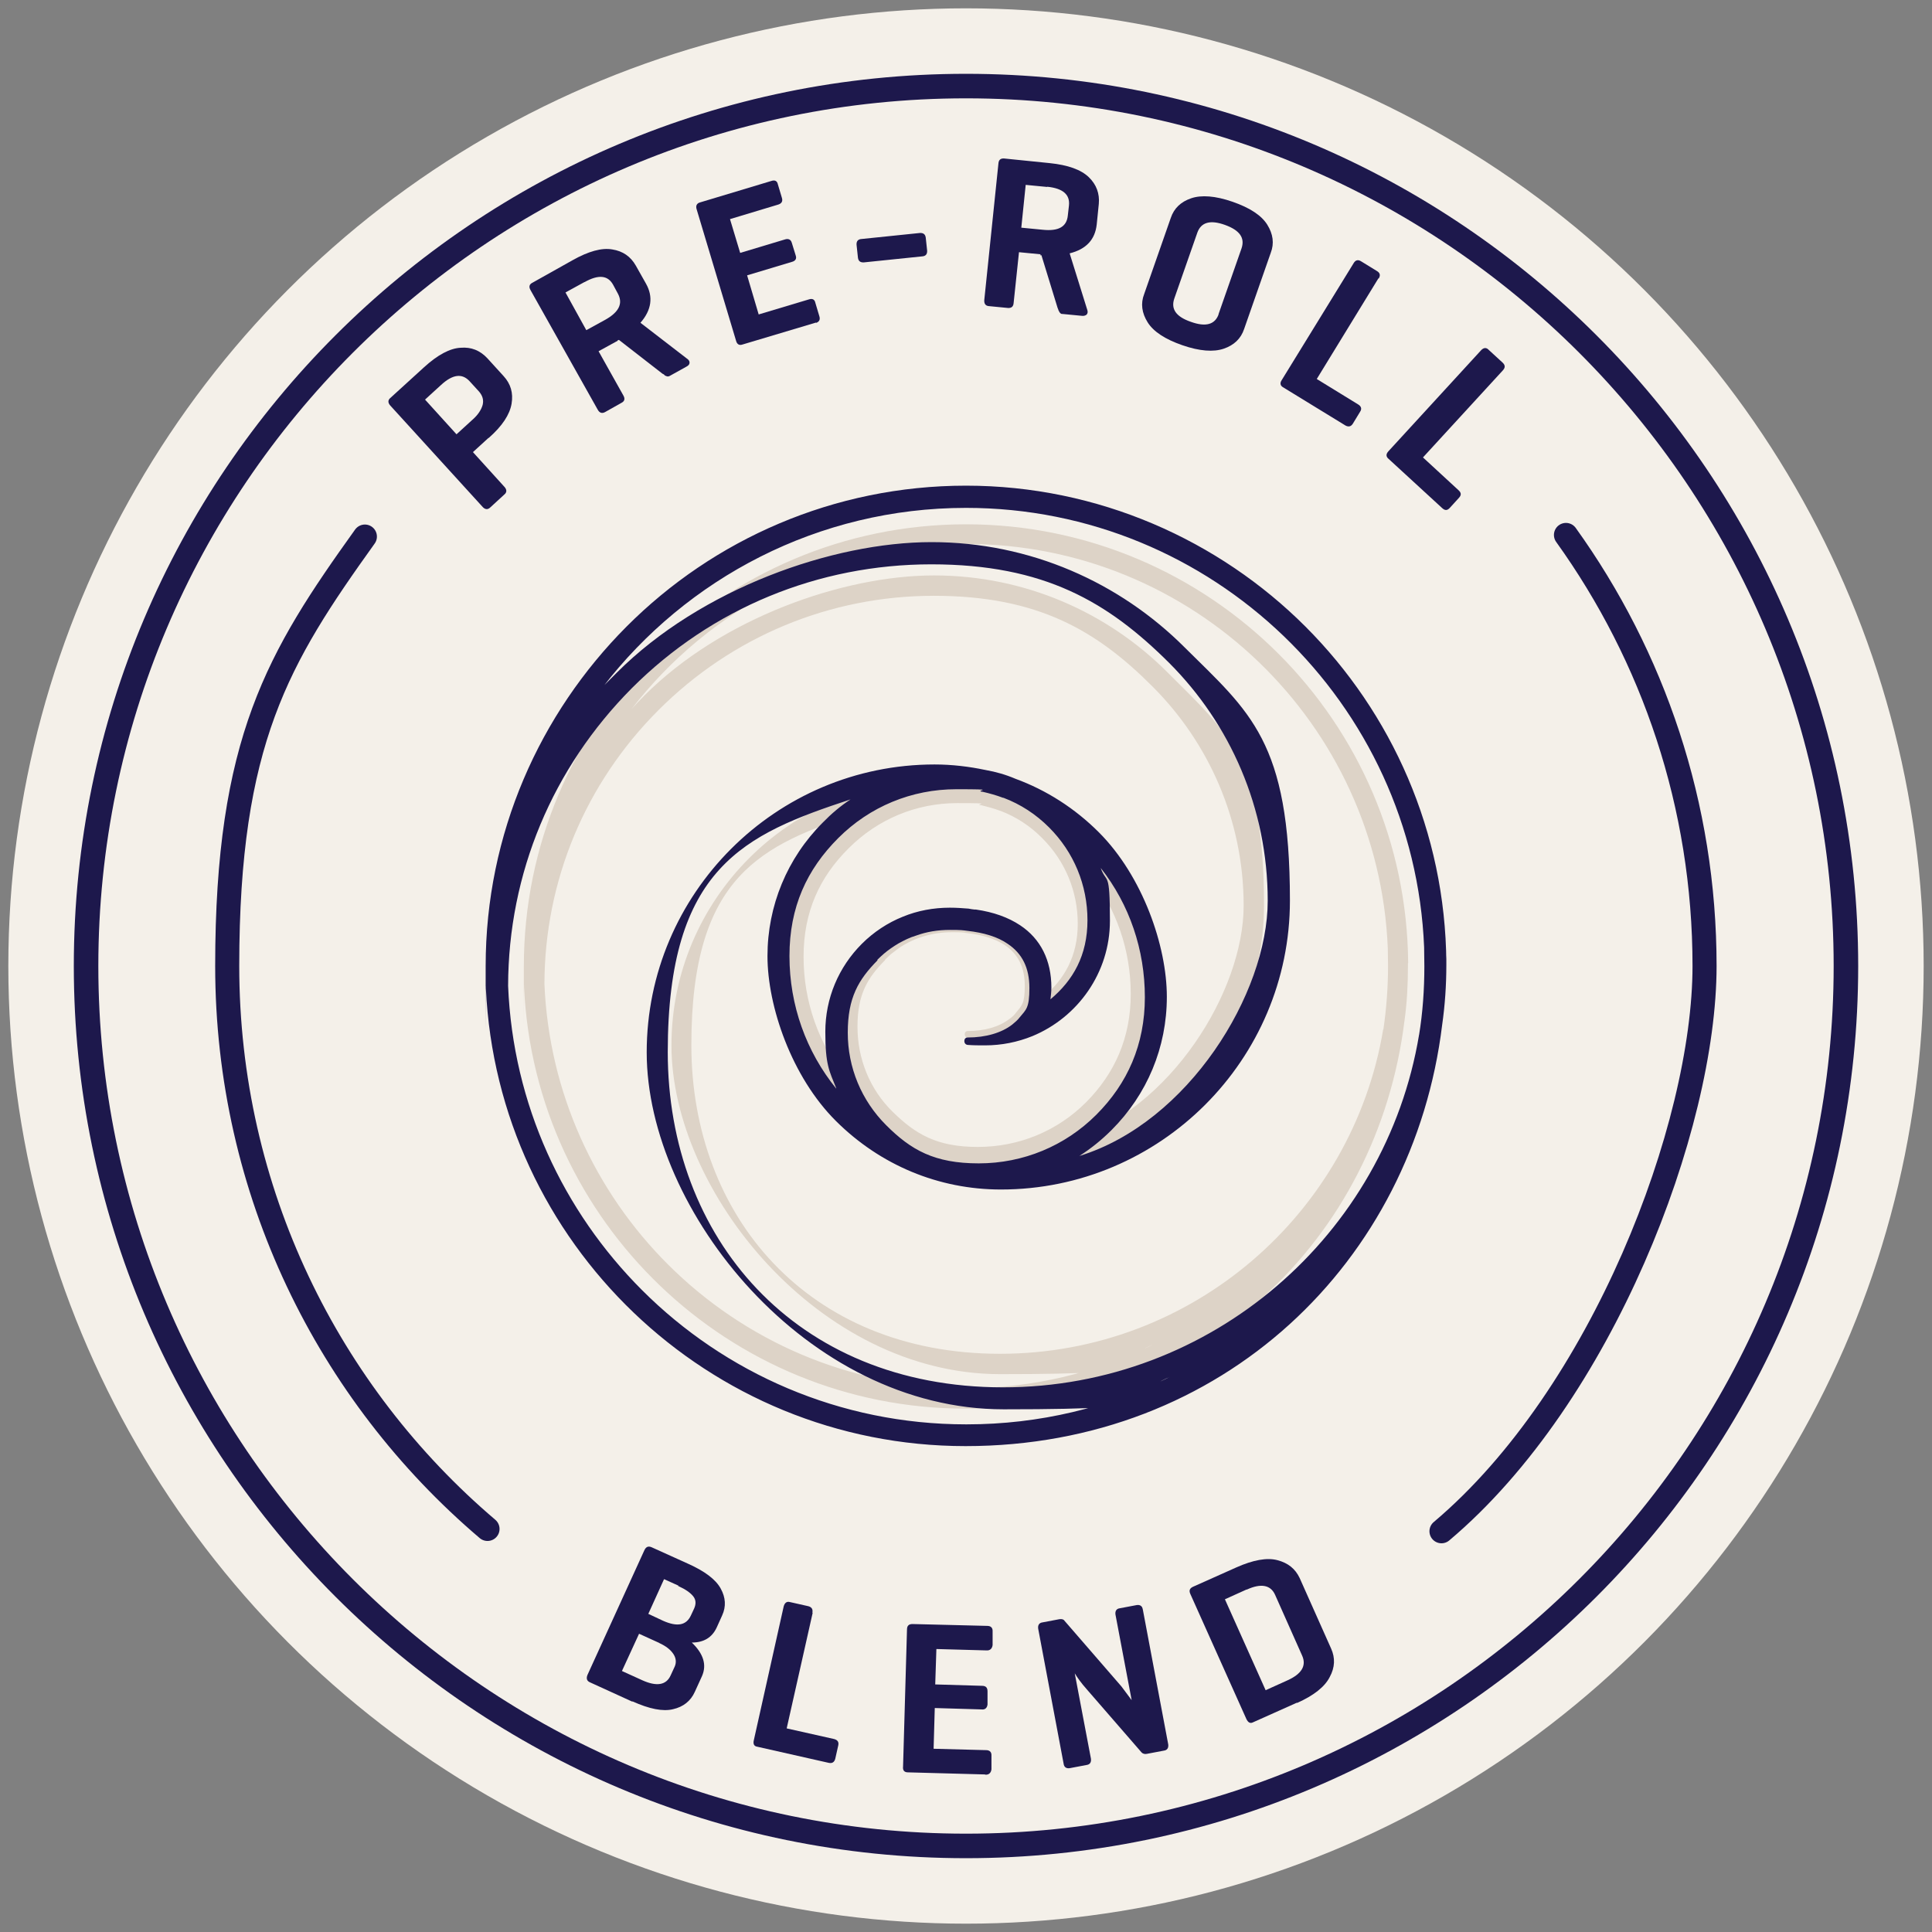 <?xml version="1.0" encoding="UTF-8"?>
<svg id="Layer_1" data-name="Layer 1" xmlns="http://www.w3.org/2000/svg" version="1.1" viewBox="0 0 835 835">
  <rect x="0" y="0" width="835" height="835" fill="#808080" stroke="none"/>
  <defs>
    <style>
      .cls-1 {
        fill: #f4f0e9;
      }

      .cls-1, .cls-2, .cls-3 {
        stroke-width: 0px;
      }

      .cls-2 {
        fill: #ddd3c7;
      }

      .cls-4 {
        fill: none;
        stroke: #1d184c;
        stroke-linecap: round;
        stroke-linejoin: round;
        stroke-width: 10.4px;
      }

      .cls-3 {
        fill: #1d184c;
      }
    </style>
  </defs>
  <circle class="cls-1" cx="417.5" cy="417.5" r="413.9"/>
  <path class="cls-4" d="M210.7,660.8c-68.8-58.5-112.5-145.9-112.5-243.3s22.1-133.4,59.5-185.6"/>
  <path class="cls-4" d="M676.8,231.2c37.7,52.5,59.9,116.8,59.9,186.3s-44.2,185.7-113.7,244.3"/>
  <g>
    <path class="cls-3" d="M211.3,189.1l-6.9,6.3,13.6,15c1.1,1.2,1.1,2.4,0,3.3l-6.1,5.6c-1.1,1.1-2.3.9-3.3-.2l-39.9-43.8c-1.1-1.2-1.1-2.4,0-3.3l14.6-13.3c5.8-5.3,11.2-8.2,15.8-8.4,4.6-.4,8.4,1.2,11.5,4.5l7.1,7.8c3,3.3,4.2,7.2,3.4,11.9s-4,9.6-9.9,14.8h-.1ZM190.6,166.4l-6.9,6.3,13.6,15,6.9-6.3c2.4-2.1,3.8-4.3,4.4-6.4.5-2.1,0-3.9-1.5-5.7l-4.2-4.6c-3.2-3.4-7.2-3-12.3,1.7h0Z"/>
    <path class="cls-3" d="M266.9,147.3l-8.2,4.5,10.7,19.1c.8,1.4.6,2.5-.8,3.2l-7.1,4c-1.3.7-2.4.4-3.2-1.1l-29-51.6c-.8-1.4-.6-2.5.8-3.2l17.3-9.7c6.9-3.9,12.7-5.5,17.2-4.7,4.6.7,8,3.1,10.2,7l4.4,7.8c3.2,5.7,2.4,11.4-2.4,16.9l20.5,15.8c.6.5.8,1.1.7,1.7s-.6,1.1-1.4,1.5l-7.2,4c-.2.1-.5.2-.7.2s-.5,0-.8-.2c-.4-.1-.6-.2-.7-.4s-.5-.4-.9-.6l-18.8-14.6-.5.2h-.1ZM252.6,121.9l-8.2,4.5,9,16.3,8.2-4.5c5.9-3.3,7.7-7,5.5-11.2l-2.1-3.9c-2.3-4.2-6.4-4.5-12.3-1.2h0Z"/>
    <path class="cls-3" d="M352.7,139.4l-31.8,9.5c-1.4.5-2.4-.1-2.8-1.7l-17-56.7c-.5-1.5,0-2.6,1.4-3l30.9-9.3c1.5-.5,2.5,0,2.8,1.5l1.7,5.7c.5,1.5,0,2.5-1.5,3l-20.9,6.3,4.4,14.6,19.3-5.8c1.5-.5,2.6,0,3,1.4l1.7,5.5c.5,1.4-.1,2.4-1.7,2.8l-19.3,5.8,5,16.9,21.7-6.5c1.5-.5,2.5,0,2.8,1.5l1.7,5.7c.5,1.5,0,2.5-1.5,3l.2-.2Z"/>
    <path class="cls-3" d="M372.3,103.3l25.2-2.6c1.5-.1,2.4.5,2.6,2l.6,5.6c.1,1.5-.6,2.4-2.1,2.5l-25.2,2.6c-1.5.1-2.4-.5-2.6-2l-.6-5.6c-.1-1.5.6-2.4,2.1-2.5Z"/>
    <path class="cls-3" d="M449.7,109.9l-9.3-.9-2.3,21.8c-.1,1.7-.9,2.4-2.5,2.3l-8.2-.8c-1.5-.1-2.1-1.1-2-2.6l6.1-58.9c.1-1.7.9-2.4,2.5-2.3l19.7,2c7.8.8,13.5,2.8,16.9,6.1,3.3,3.2,4.7,7.1,4.3,11.5l-.9,8.9c-.7,6.5-4.5,10.7-11.7,12.5l7.7,24.7c.2.8,0,1.4-.4,1.8-.5.4-1.2.6-2,.5l-8.3-.8c-.4,0-.6,0-.8-.2-.2,0-.4-.4-.6-.6s-.2-.6-.4-.7c0-.2-.2-.6-.4-1.1l-7-22.8h-.6l.2-.2ZM452.6,80.8l-9.3-.9-1.9,18.5,9.3.9c6.8.7,10.3-1.3,10.8-6.1l.5-4.4c.5-4.7-2.6-7.4-9.4-8.1Z"/>
    <path class="cls-3" d="M494.5,127.1l11.5-32.9c1.4-4.2,4.4-7,8.8-8.5s10.4-1.1,17.9,1.5,12.5,5.9,15,9.9,3.1,8.1,1.5,12.2l-11.5,32.9c-1.4,4.2-4.4,7-8.8,8.5-4.4,1.5-10.4,1.1-17.9-1.5-7.5-2.6-12.5-5.9-15-9.9s-3.1-8.1-1.5-12.2h0ZM526.6,135.9l10-28.6c1.5-4.5-.8-7.8-7.2-10.1s-10.3-1.1-11.9,3.3l-10,28.6c-1.5,4.5.8,7.8,7.2,10,6.4,2.3,10.4,1.2,12-3.3h-.1Z"/>
    <path class="cls-3" d="M595.8,120.2l-26.7,43.6,17.9,11c1.3.8,1.7,1.9.8,3.2l-3.1,5.1c-.8,1.3-1.9,1.5-3.2.8l-27.1-16.6c-1.1-.7-1.3-1.8-.4-3.1l31-50.4c.8-1.4,1.9-1.7,3.2-.9l7,4.3c1.3.8,1.5,1.9.6,3.3v-.2Z"/>
    <path class="cls-3" d="M649.5,160.1l-34.5,37.6,15.4,14.2c1.2,1.1,1.2,2.1.2,3.2l-4,4.4c-1.1,1.2-2.1,1.2-3.3.1l-23.4-21.5c-.9-.9-.9-1.9.2-3.1l40-43.6c1.1-1.2,2.3-1.3,3.3-.2l6.1,5.6c1.1,1.1,1.1,2.1,0,3.3h0Z"/>
  </g>
  <g>
    <path class="cls-3" d="M273.4,735.5l-18.4-8.4c-1.4-.6-1.7-1.7-1.1-3.2l24.6-53.9c.7-1.5,1.7-1.9,3.1-1.3l15.7,7.1c7.4,3.3,12.1,6.9,14.2,10.8,2.1,3.8,2.4,7.7.6,11.6l-2.3,5.1c-2,4.4-5.6,6.6-10.8,6.6,5.1,4.9,6.5,9.7,4.4,14.5l-3.1,6.8c-1.8,4-5,6.5-9.4,7.5-4.4,1.1-10.3-.1-17.6-3.4v.2ZM285,710.1l-8.8-4-7.4,16.1,8.8,4c6.2,2.8,10.3,2.1,12.2-2l1.8-3.9c.8-1.8.6-3.7-.6-5.5s-3.2-3.4-6.1-4.7h0ZM293.2,685.3l-6.2-2.8-6.8,15,6.4,3c6.1,2.7,10,2,12-2.3l1.4-3c.9-2,.8-3.8-.4-5.3s-3.3-3-6.4-4.4h-.1Z"/>
    <path class="cls-3" d="M351.2,697.2l-11.2,49.8,20.5,4.6c1.5.4,2.1,1.3,1.8,2.7l-1.3,5.8c-.4,1.5-1.3,2.1-2.8,1.8l-31-7c-1.3-.2-1.8-1.2-1.4-2.8l12.9-57.8c.4-1.5,1.3-2.3,2.7-1.9l8,1.8c1.4.4,2,1.3,1.7,2.8h.1Z"/>
    <path class="cls-3" d="M425.6,766.9l-33.2-.9c-1.5,0-2.3-.8-2.1-2.5l1.7-59.2c0-1.7.8-2.4,2.4-2.4l32.3.8c1.5,0,2.4.8,2.3,2.4v5.9c-.2,1.5-1.1,2.4-2.6,2.3l-21.7-.6-.5,15.3,20.2.6c1.7,0,2.4.8,2.4,2.4v5.7c-.2,1.5-1.1,2.3-2.6,2.1l-20.2-.6-.5,17.6,22.7.6c1.5,0,2.4.8,2.3,2.4v5.9c-.2,1.5-1.1,2.4-2.6,2.3h0Z"/>
    <path class="cls-3" d="M493.9,695.5l11,58.4c.2,1.5-.4,2.5-1.8,2.7l-7.4,1.4c-.9.2-1.8,0-2.4-.7l-23.7-27.3c-2.4-2.7-4-5-5.1-6.8l7,36.9c.2,1.5-.4,2.5-1.8,2.7l-7.4,1.4c-1.4.2-2.4-.4-2.6-1.9l-11-58.4c-.2-1.5.4-2.5,1.8-2.7l7.4-1.4c.9-.1,1.7,0,2.1.6l24.7,28.5,4.4,5.9-7-37c-.2-1.5.4-2.5,1.8-2.7l7.4-1.4c1.4-.2,2.4.4,2.6,1.9h0Z"/>
    <path class="cls-3" d="M560.5,735.9l-19,8.5c-1.2.6-2.1,0-2.8-1.4l-24.2-54c-.7-1.5-.4-2.5,1.1-3.2l18.8-8.4c7.2-3.2,13.2-4.3,17.7-3.1,4.6,1.2,7.7,3.7,9.6,7.7l13.6,30.5c1.8,4,1.7,8.1-.6,12.3-2.1,4.2-6.9,8-14.1,11.2h0ZM538.7,687l-9.3,4.2,17.6,39.3,9.3-4.2c6.3-2.8,8.4-6.4,6.5-10.7l-11.7-26.3c-1.9-4.3-6.1-5.1-12.2-2.3h-.1Z"/>
  </g>
  <path class="cls-3" d="M417.5,803.1c-212.6,0-385.6-172.9-385.6-385.6S204.9,31.9,417.5,31.9s385.6,172.9,385.6,385.6-173,385.6-385.6,385.6h0ZM417.5,42.5c-206.8,0-375,168.3-375,375s168.3,375,375,375,375-168.3,375-375S624.3,42.5,417.5,42.5Z"/>
  <path class="cls-2" d="M608.6,416.2c-.4-52.1-21.7-99.3-56-133.6-34.5-34.5-82.4-56-135.1-56s-100.4,21.4-135.1,56c-34.7,34.7-56,82.4-56,135.1s0,5.3.1,8.1v.9c4.7,101.2,88.5,182.1,190.8,182.1s178-73.2,189.7-167.6c1.1-7.7,1.5-15.7,1.5-23.7s0-.8-.1-1.2h.1ZM417.5,599.8c-50.3,0-95.9-20.4-128.9-53.4-31.3-31.3-51.3-73.9-53.3-121.1.1-44.7,17.7-86.8,49.3-118.4,31.8-31.8,74.1-49.4,119-49.4s70.4,15,94.6,39.3c24.2,24.2,39.3,57.7,39.3,94.6s-31.6,88.2-75,101.5c4.5-2.8,8.8-6.3,12.7-10.2,14.1-14.1,22-32.9,22-52.9s-9.6-47.9-27.1-65.4c-9.5-9.5-20.8-16.7-33.1-21.2h0c-3.8-1.5-7.8-2.7-11.9-3.6q-2.7-.6,0,0c-6.6-1.4-13.4-2.3-20.4-2.3-63.1,0-114.5,51.4-114.5,114.5s63.7,142.1,142.1,142.1,45.7-4.5,66.1-12.8c-24.3,12.1-51.9,18.9-80.8,18.9h0ZM365.9,466.3c-12.1-15-18.6-33.4-18.6-52.8s6.9-34.4,19.5-46.9c12.6-12.6,29.2-19.5,46.9-19.5s6.9.4,10.2.9h.2c2.7.7,5.5,1.4,8.1,2.4h.1c6.8,2.6,12.9,6.5,18.2,11.9,9.9,9.9,15.3,23,15.3,36.9s-5.7,24-14.7,31.5c.2-1.5.4-3.1.4-4.7,0-10.8-4.3-19.3-12.5-24.8-4.7-3.2-10.6-5.2-17.6-6.3h-.5c-.8-.1-1.7-.2-2.5-.2-2.4-.2-4.9-.4-7.4-.4-6.5,0-12.8,1.3-18.8,3.7-6.1,2.5-11.5,6.1-16.3,10.8-9.4,9.4-14.5,21.7-14.5,35s1.5,15.5,4.3,22.6h.1ZM382.3,415c.8-.8,1.8-1.7,2.6-2.5,1.9-1.5,3.8-3,5.9-4.2s4.4-2.3,6.8-3.1c4.3-1.5,8.9-2.3,13.5-2.3s4.7,0,7,.4h0c6.5.7,12.1,2.5,16.1,5.1,5.8,3.9,8.7,9.6,8.7,17.6s-1.3,8.5-3.8,11.7c-.8,1.1-1.8,2-3,2.8-4.3,3.3-10.6,5.1-17.8,5.1s0,0,0,0h0c-1.8,0-1.8,2.7,0,3,2.1.1,4.5.2,6.9.2,6.6,0,13.1-1.3,18.9-3.7,18-7.5,30.7-25.3,30.7-45.9s-1.3-14.4-3.7-21c11.4,14.6,17.6,32.5,17.6,51.4s-6.9,34.3-19.3,46.8c-12.5,12.5-29.1,19.3-46.8,19.3s-26.9-5.5-36.8-15.2-15.2-22.9-15.2-36.8,4.3-21.1,12-28.8h-.4ZM597.8,444.9h0c-13.2,79.4-82.4,140.2-165.6,140.2s-133.4-59.8-133.4-133.4,30.5-86.6,72.8-100.5c-3.9,2.6-7.6,5.7-11,9.1-14.1,14.2-22,33.1-22,53.1s9.6,48.1,27.2,65.6,40.8,27.2,65.6,27.2c63.4,0,114.9-51.5,114.9-114.9s-16-74.9-41.8-100.8c-25.8-25.8-61.5-41.8-100.8-41.8s-91.7,18.4-125.2,51.9c-1.9,1.9-3.7,3.8-5.5,5.8,33.4-43.3,85.8-71.3,144.6-71.3,98,0,178.3,77.7,182.2,174.8,0,2.5.1,5,.1,7.6,0,9.4-.7,18.4-2,27.4h-.1Z"/>
  <path class="cls-3" d="M625.1,416.1c-.4-56.6-23.6-108-60.9-145.3s-89.5-60.9-146.7-60.9-109.2,23.3-146.7,60.9c-37.5,37.6-60.9,89.5-60.9,146.7s0,5.8.1,8.8v.9c5.1,109.9,96.1,197.8,207.3,197.8s193.5-79.6,206-182.1c1.2-8.4,1.8-17.1,1.8-25.8s0-.8-.1-1.2h0ZM417.5,615.6c-54.6,0-104.2-22.2-140-58-34.1-34.1-55.8-80.2-57.9-131.5.1-48.7,19.2-94.2,53.5-128.7,34.5-34.5,80.5-53.5,129.4-53.5s76.4,16.3,102.8,42.6c26.3,26.3,42.6,62.7,42.6,102.8s-34.3,95.8-81.4,110.3c5-3.2,9.6-6.9,13.9-11.2,15.4-15.4,23.9-35.7,23.9-57.6s-10.4-52.1-29.4-71.1c-10.3-10.3-22.6-18.2-36-23.1h0c-4.2-1.8-8.4-3-12.9-3.8s-3-.6,0,0c-7.1-1.5-14.6-2.4-22.1-2.4-68.6,0-124.4,55.8-124.4,124.4s69.2,154.3,154.3,154.3,49.6-5,71.8-14c-26.5,13.2-56.3,20.5-87.8,20.5h-.1ZM361.5,470.6c-13.1-16.1-20.3-36.2-20.3-57.4s7.5-37.4,21.1-51c13.6-13.6,31.7-21.1,51-21.1s7.5.4,11.2,1.1h.2c3,.7,5.9,1.5,8.8,2.6h.2c7.4,2.8,14,7.1,19.7,12.8,10.7,10.7,16.6,24.9,16.6,40.1s-6.2,26-16,34.2c.2-1.7.4-3.3.4-5.1,0-11.7-4.6-21-13.5-26.9-5.1-3.4-11.5-5.7-19.1-6.8h-.6c-.8-.1-1.8-.2-2.6-.4-2.6-.2-5.2-.4-8.1-.4-7.1,0-14,1.3-20.3,3.9-6.5,2.6-12.6,6.6-17.7,11.7-10.1,10.1-15.8,23.6-15.8,38s1.7,16.9,4.7,24.4v.2ZM379.2,414.8c.9-.9,1.9-1.8,2.8-2.6,2-1.7,4.2-3.2,6.4-4.5,2.4-1.3,4.7-2.5,7.4-3.3,4.6-1.7,9.6-2.5,14.7-2.5s5.2.1,7.6.4h0c7.1.8,13.1,2.6,17.4,5.6,6.3,4.2,9.4,10.4,9.4,19.1s-1.4,9.3-4.2,12.7c-.9,1.2-2,2.1-3.2,3.1-4.6,3.6-11.5,5.6-19.3,5.6s0,0,0,0h0c-1.9,0-1.9,3,0,3.2,2.4.2,4.9.2,7.5.2,7.2,0,14.1-1.4,20.5-4,19.6-8.1,33.5-27.4,33.5-49.8s-1.4-15.7-4-22.9c12.5,15.9,19.1,35.4,19.1,55.9s-7.5,37.3-21,50.8c-13.5,13.5-31.6,21-50.8,21s-29.3-5.8-40-16.5c-10.7-10.7-16.6-24.9-16.6-40s4.6-22.9,12.9-31.3h-.1ZM613.3,447.3h0c-14.4,86.3-89.6,152.3-179.8,152.3s-144.9-65-144.9-144.9,33.2-94.1,79-109.2c-4.3,2.8-8.3,6.2-12,10-15.4,15.4-23.9,36-23.9,57.7s10.4,52.2,29.6,71.3,44.4,29.6,71.3,29.6c68.8,0,124.9-56,124.9-124.9s-17.3-81.4-45.5-109.4c-28-28-66.7-45.5-109.4-45.5s-99.7,20.1-136,56.4-4,4.2-6.1,6.3c36.2-47.1,93.2-77.5,157-77.5,106.5,0,193.7,84.5,198,189.9,0,2.7.1,5.5.1,8.2,0,10.1-.7,20.1-2.3,29.8h-.1Z"/>
</svg>